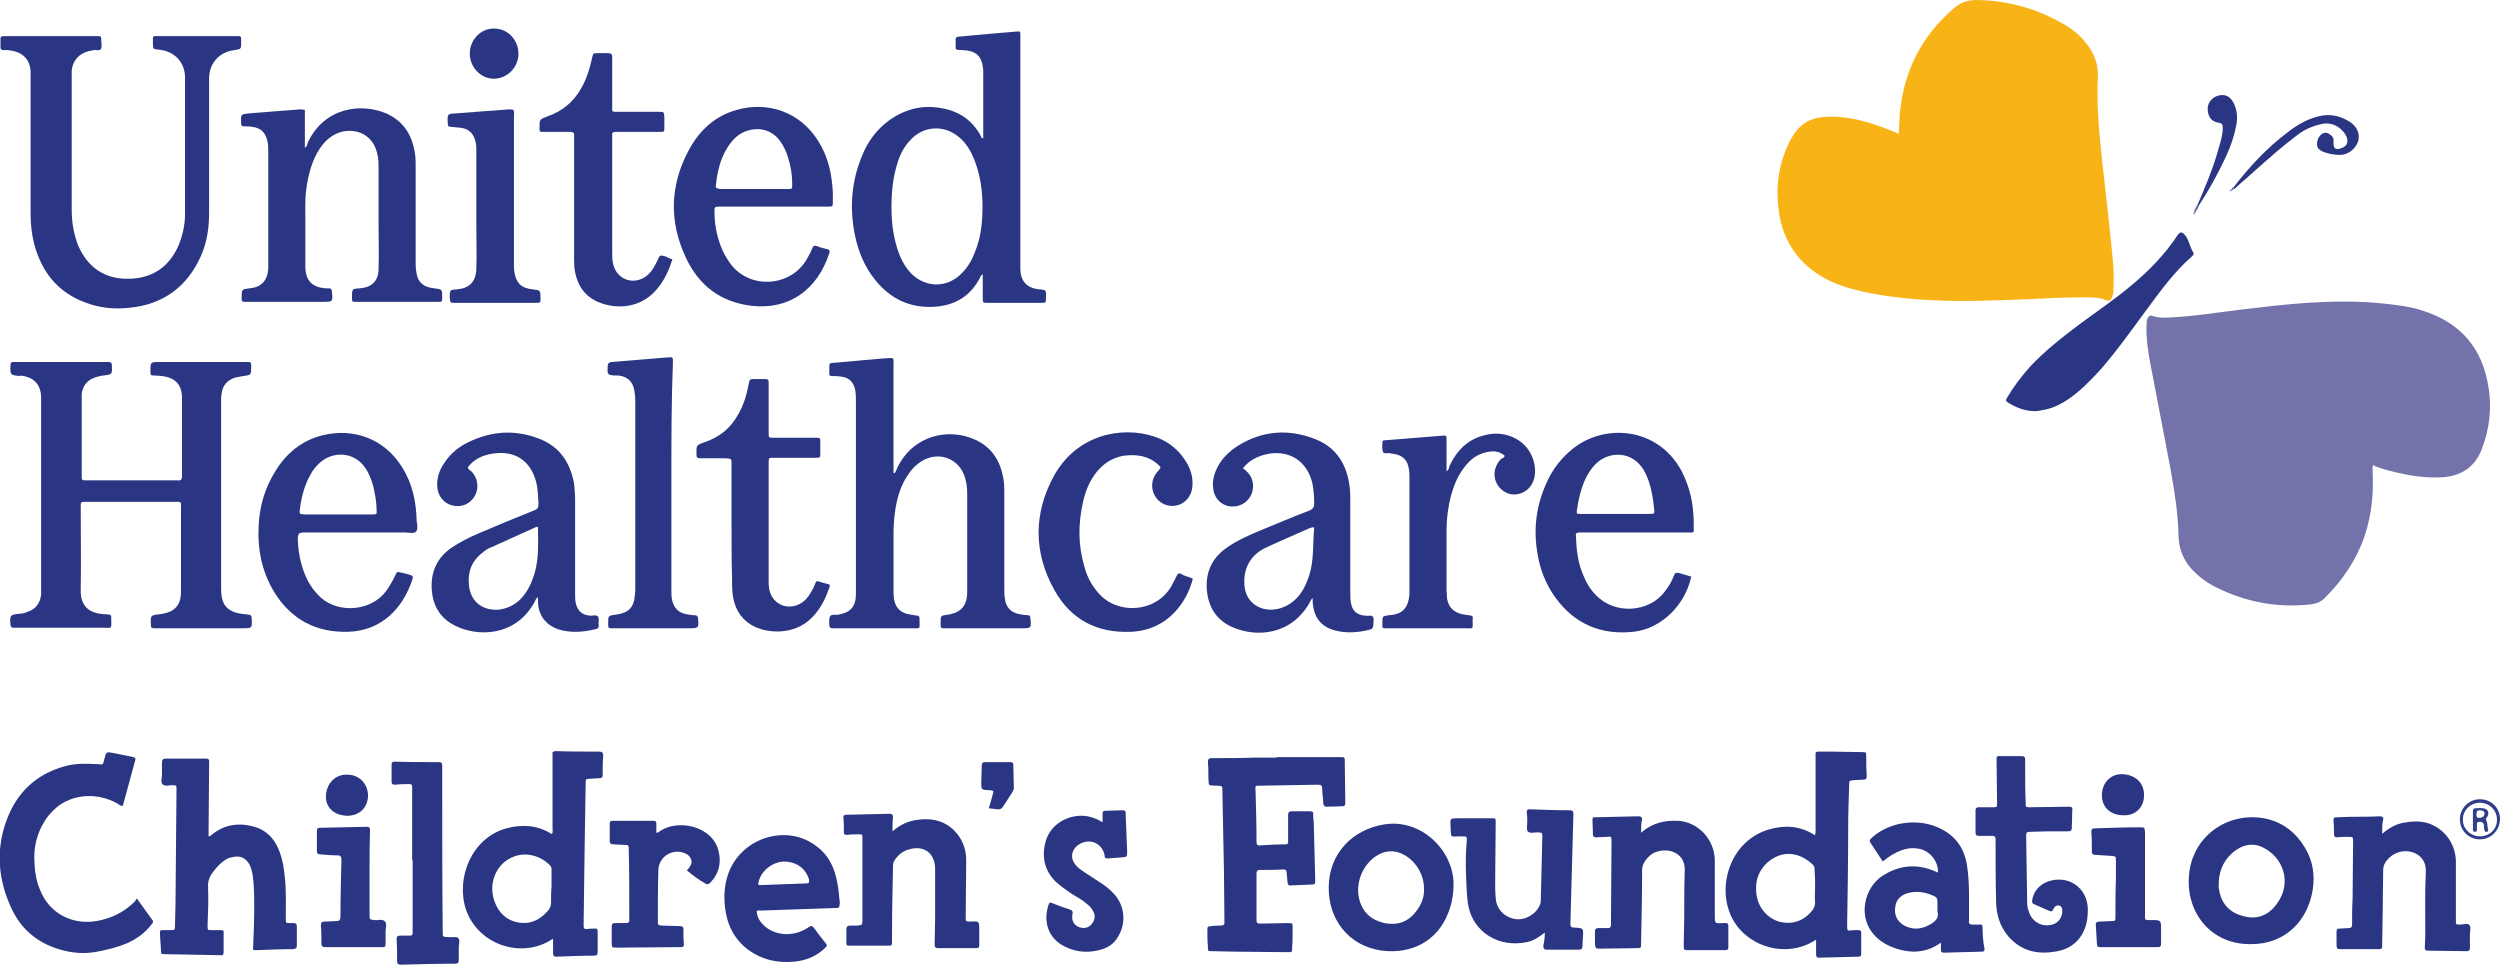 <?xml version="1.0" encoding="UTF-8"?> <svg xmlns="http://www.w3.org/2000/svg" xmlns:xlink="http://www.w3.org/1999/xlink" version="1.1" id="Layer_1" x="0px" y="0px" viewBox="0 0 498.6 192.5" style="enable-background:new 0 0 498.6 192.5;" xml:space="preserve"> <style type="text/css"> .st0{fill:#7472AA;} .st1{fill:#F8B417;} .st2{fill:#2A3684;} .st3{fill:#666FA4;} .st4{fill:#6C74A9;} .st5{fill:#B0B1D2;} .st6{fill:#9CA1C4;} .st7{fill:#303D88;} .st8{fill:#323E89;} </style> <g> <path class="st0" d="M473.3,92.8c-0.2,0.4-0.1,0.9-0.1,1.4c0.2,4.3-0.2,8.5-1.6,12.7c-1.7,4.9-4.5,9-8.2,12.6c-0.9,0.8-2,1-3.1,1.1 c-6.5,0.6-12.6-0.6-18.4-3.5c-1.8-0.9-3.4-2.1-4.8-3.6c-1.6-1.8-2.5-3.9-2.6-6.4c-0.1-4.6-0.8-9.1-1.6-13.5c-1.3-7-2.7-13.9-4-20.9 c-0.5-2.6-0.9-5.2-0.8-7.8c0-0.5,0-0.9,0.2-1.4c0.2-0.4,0.5-0.7,1-0.5c1.7,0.6,3.5,0.3,5.3,0.2c4.3-0.3,8.5-1,12.7-1.5 c4.2-0.5,8.5-1,12.8-1.3c5-0.3,9.9-0.4,14.9,0.1c2.8,0.3,5.6,0.6,8.3,1.5c7.5,2.4,11.8,7.5,13,15.2c0.7,4.2,0.2,8.3-1.3,12.3 c-1.4,3.7-4.2,5.5-8.1,5.7c-4,0.2-7.9-0.6-11.7-1.7c-0.5-0.2-1-0.3-1.5-0.5C473.5,92.7,473.4,92.8,473.3,92.8z"></path> <path class="st1" d="M378.7,26.7c0.1-1.7,0.1-3.3,0.3-4.9c0.9-8,4.4-14.7,10.5-20c1.4-1.3,3-1.8,4.8-1.8c6.3,0.1,12.2,1.8,17.6,5 c1.7,1,3.1,2.2,4.3,3.8c1.5,1.9,2.3,4.1,2.2,6.5c-0.3,5.8,0.3,11.5,0.9,17.2c0.7,6.5,1.5,13,2.1,19.6c0.2,1.9,0.2,3.9,0.1,5.8 c0,0.5-0.1,1-0.3,1.5c-0.2,0.5-0.5,0.7-1.1,0.5c-1.4-0.6-2.8-0.6-4.2-0.6c-4,0-7.9,0.2-11.9,0.4c-6.1,0.2-12.1,0.5-18.2,0.2 c-4.7-0.2-9.5-0.7-14.1-1.7c-2.6-0.6-5.2-1.3-7.6-2.6c-5.3-2.9-8.4-7.3-9.3-13.2c-0.7-4.7-0.2-9.3,1.9-13.7c1.9-4,4.2-5.7,9.6-5.4 c4,0.2,7.8,1.5,11.5,3C378,26.4,378.2,26.5,378.7,26.7z"></path> <path class="st2" d="M40.1,72.2c3,0,6,0,9,0c1,0,1,0,1,0.9c0,1.7,0,1.7-1.6,1.9c-0.5,0.1-1.1,0.2-1.6,0.3c-1.5,0.5-2.5,1.5-2.7,3.2 c-0.1,0.5-0.1,1-0.1,1.5c0,12.5,0,24.9,0,37.4c0,2.7,0.7,4.8,4.8,5.1c0.2,0,0.5,0.1,0.7,0.1c0.4,0,0.6,0.2,0.6,0.7 c0.1,2,0.1,2-1.8,2c-5.6,0-11.3,0-16.9,0c-0.3,0-0.5,0-0.8,0c-0.4,0-0.6-0.1-0.6-0.5c0,0,0-0.1,0-0.1c-0.1-2-0.1-2,1.8-2.2 c0.8-0.1,1.5-0.3,2.2-0.6c1.1-0.6,1.7-1.5,1.9-2.7c0.1-0.6,0.1-1.2,0.1-1.7c0-5.4,0-10.7,0-16.1c0-0.2,0-0.3,0-0.5 c0.1-0.6-0.1-0.9-0.8-0.8c-0.2,0-0.3,0-0.5,0c-5.8,0-11.6,0-17.4,0c-0.2,0-0.5,0-0.7,0c-0.4,0-0.6,0.1-0.6,0.5c0,0.2,0,0.5,0,0.7 c0,5.4,0.1,10.9,0,16.3c-0.1,3.5,1.9,4.7,4.6,4.9c0.2,0,0.3,0,0.5,0c1,0.1,1,0.1,1,1.1c0,1.9,0.2,1.6-1.6,1.6c-5.7,0-11.4,0-17.1,0 c-0.3,0-0.6,0-0.9,0c-0.3,0-0.4-0.2-0.5-0.5c-0.2-2-0.1-2.1,1.8-2.3c0.5,0,0.9-0.1,1.4-0.3c1.7-0.5,2.7-1.7,2.9-3.5 c0-0.4,0-0.8,0-1.2c0-12.5,0-25,0-37.5c0-0.2,0-0.3,0-0.5c0-2.7-1.4-4.2-4.1-4.5C4,75,4,75,4,75c-2-0.2-2-0.2-1.9-2.3 c0-0.4,0.2-0.5,0.6-0.5c0.2,0,0.4,0,0.6,0c5.9,0,11.9,0,17.8,0c0.2,0,0.4,0,0.6,0c0.4,0,0.6,0.2,0.6,0.5c0,0,0,0.1,0,0.1 c0.1,1.9,0.1,1.9-1.8,2.1c-0.7,0.1-1.4,0.3-2.1,0.6c-1.2,0.6-1.9,1.6-2.1,3c0,0.4,0,0.8,0,1.3c0,4.9,0,9.9,0,14.8 c0,0.2,0,0.5,0,0.7c0,0.4,0.2,0.5,0.6,0.5c0.2,0,0.4,0,0.6,0c5.8,0,11.7,0,17.5,0c0.2,0,0.3,0,0.5,0c0.6,0.1,0.8-0.2,0.8-0.8 c0-5.2,0-10.5,0-15.7c0-2.6-1.4-4-4-4.3c-0.4,0-0.8-0.1-1.2-0.1C30,74.9,30,74.9,30,74c0-1.8,0-1.8,1.8-1.8 C34.5,72.2,37.3,72.2,40.1,72.2z"></path> <path class="st2" d="M6.1,29.2c0-4.6,0-9.1,0-13.7c0-0.4,0-0.8,0-1.3c-0.1-2.1-1.3-3.5-3.3-4C2.1,10.1,1.5,9.9,0.8,10 C0.2,10,0,9.7,0.1,9.1c0-0.4,0-0.8,0-1.2C0,7.3,0.3,7.2,0.9,7.2c1.9,0,3.7,0,5.6,0c4.2,0,8.5,0,12.7,0c1,0,1,0,1,1 c0,0.5,0.2,1.2-0.1,1.6c-0.3,0.4-1,0.1-1.4,0.2c-0.3,0.1-0.7,0.1-1,0.2c-2,0.5-3.2,1.9-3.4,3.9c0,0.3,0,0.7,0,1 c0,8.9,0,17.8,0,26.7c0,2.5,0.4,4.9,1.3,7.2c1.9,4.3,5.2,6.6,9.8,6.6c4.7,0,8.1-2.1,10.1-6.4c0.9-2.1,1.4-4.3,1.4-6.5 c0-9.1,0-18.1,0-27.2c0-3.1-2.1-5.3-5.2-5.6c-1.2-0.1-1.2-0.1-1.2-1.3c0-1.6-0.2-1.4,1.4-1.4c5,0,10,0,14.9,0c0.3,0,0.5,0,0.8,0 c0.4,0,0.5,0.2,0.5,0.6c0,0.2,0,0.4,0,0.6c0,1.4,0,1.4-1.4,1.6c-3,0.4-5,2.6-5,5.7c0,8.9,0,17.8,0,26.7c0,3-0.4,5.9-1.6,8.6 c-2.8,6.3-7.7,9.8-14.5,10.4c-2.9,0.3-5.7,0-8.4-1c-5.6-2-8.9-6.1-10.4-11.8c-0.5-2-0.7-3.9-0.7-6C6.1,38.2,6.1,33.7,6.1,29.2z"></path> <path class="st2" d="M178.5,94.3c0.2-0.4,0.4-0.8,0.5-1.1c3.2-6.5,10.3-7.9,15.5-5.5c3.3,1.5,5,4.2,5.6,7.7c0.2,1,0.2,1.9,0.2,2.9 c0,6.4,0,12.8,0,19.2c0,0.6,0,1.2,0.1,1.8c0.2,1.8,1.2,2.9,3,3.2c0.5,0.1,1.1,0.2,1.6,0.2c0.4,0,0.5,0.2,0.5,0.6c0.2,2,0.2,2-1.8,2 c-4.9,0-9.9,0-14.8,0c-0.3,0-0.5,0-0.8,0c-0.3,0-0.5-0.1-0.5-0.5c0-0.2,0-0.5,0-0.7c0-1.3,0-1.3,1.3-1.5c0.3,0,0.7-0.1,1-0.2 c1.6-0.4,2.6-1.4,2.9-3.1c0.1-0.6,0.1-1.2,0.1-1.7c0-6.3,0-12.7,0-19c0-1.1-0.1-2.2-0.4-3.2c-1-3.7-4.8-5.4-8.2-3.7 c-1.3,0.7-2.4,1.7-3.2,3c-1.4,2-2.1,4.3-2.5,6.7c-0.3,1.8-0.4,3.5-0.4,5.3c0,3.6,0,7.2,0,10.8c0,0.7,0,1.3,0.1,2 c0.3,1.7,1.3,2.7,2.9,3c0.4,0.1,0.8,0.1,1.1,0.2c1.1,0.1,1.1,0.1,1.1,1.2c0,1.6,0.2,1.4-1.4,1.4c-5.1,0-10.1,0-15.2,0 c-0.3,0-0.5,0-0.8,0c-0.4,0-0.6-0.2-0.6-0.6c0-0.6-0.1-1.2,0.1-1.7c0.3-0.6,1-0.3,1.6-0.4c2.5-0.4,3.6-1.6,3.6-4.1c0-1,0-2.1,0-3.1 c0-11.8,0-23.5,0-35.3c0-0.9,0-1.8-0.2-2.6c-0.4-1.5-1.4-2.3-2.9-2.4c-0.6-0.1-1.2-0.1-1.7-0.1c-0.4,0-0.6-0.2-0.5-0.6 c0-0.1,0-0.2,0-0.2c0-2.2-0.2-1.7,1.6-1.9c3-0.3,6-0.5,9-0.8c0.5,0,1.1-0.1,1.6-0.1c0.4,0,0.7,0.1,0.6,0.6c0,0.3,0,0.6,0,0.9 c0,6.8,0,13.6,0,20.4c0,0.4,0,0.7,0,1.1C178.3,94.3,178.4,94.3,178.5,94.3z"></path> <path class="st2" d="M60.8,21.9c0,2.6,0,5.1,0,7.6c0.4-0.3,0.5-0.7,0.6-1.1c3.3-7,10.6-7.9,15.6-5.8c3.6,1.6,5.3,4.5,5.8,8.3 c0.1,0.8,0.1,1.6,0.1,2.4c0,6.3,0,12.7,0,19c0,0.6,0,1.2,0.1,1.7c0.2,2.2,1.4,3.3,3.6,3.5c1.6,0.2,1.6,0.2,1.6,1.8 c0,0.9,0,0.9-0.9,0.9c-5.4,0-10.8,0-16.2,0c-0.9,0-0.9,0-0.9-0.9c0-1.7,0-1.7,1.6-1.8c2.4-0.2,3.7-1.5,3.7-3.9c0.1-2.9,0-5.8,0-8.7 c0-3.8,0-7.6,0-11.3c0-1,0-2.1-0.3-3.1c-1.1-4.5-5.5-5.1-8.2-3.8c-1.4,0.7-2.4,1.7-3.2,2.9c-1.6,2.4-2.3,5.2-2.7,8 c-0.3,2-0.2,4.1-0.2,6.1c0,2.9,0,5.8,0,8.7c0,0.3,0,0.7,0,1c0.1,2.6,1.4,3.9,4,4.1c0.2,0,0.5,0,0.7,0c0.4,0,0.6,0.2,0.6,0.7 c0.2,2,0.2,2-1.9,2c-4.9,0-9.8,0-14.7,0c-0.2,0-0.5,0-0.7,0c-0.5,0-0.8-0.1-0.7-0.7c0-0.1,0-0.2,0-0.2c0-1.6,0-1.6,1.6-1.8 c2.3-0.2,3.5-1.5,3.7-3.8c0-0.3,0-0.7,0-1c0-7.5,0-15.1,0-22.6c0-0.7,0-1.4-0.2-2.1c-0.4-1.6-1.3-2.5-3-2.7 c-0.5-0.1-1.1-0.1-1.6-0.1c-0.4,0-0.6-0.1-0.6-0.5c0,0,0-0.1,0-0.1c-0.1-1.9-0.1-1.8,1.7-2c3.4-0.3,6.8-0.5,10.3-0.8 C60.2,21.8,60.4,21.9,60.8,21.9z"></path> <path class="st2" d="M254.6,151c4.1,0,8.3,0,12.4,0c0.2,0,0.5,0,0.7,0c0.3,0,0.5,0.1,0.5,0.5c0,0.2,0,0.3,0,0.5 c0,2.6,0.1,5.2,0.1,7.9c0,0.8,0,0.9-0.8,0.9c-0.9,0.1-1.9,0-2.8,0.1c-0.6,0-0.7-0.2-0.8-0.7c0-1-0.2-1.9-0.2-2.9 c0-0.6-0.2-0.8-0.8-0.8c-3.9,0.1-7.8,0.1-11.7,0.2c-0.8,0-0.9,0-0.8,0.8c0.1,3.5,0.2,6.9,0.2,10.4c0,0.6,0.2,0.8,0.8,0.7 c1.6-0.1,3.2-0.2,4.9-0.2c0.5,0,0.7-0.2,0.6-0.7c0-1.7,0-3.4,0-5.1c0-0.6,0.2-0.8,0.8-0.8c1.2,0,2.3,0,3.5,0c0.6,0,0.8,0.2,0.7,0.7 c0,0.4,0,0.8,0.1,1.2c0.1,3.8,0.2,7.6,0.3,11.5c0,0.2,0,0.5,0,0.7c0,0.3-0.1,0.5-0.5,0.5c-1.5,0.1-3,0.1-4.5,0.2 c-0.4,0-0.4-0.2-0.5-0.5c-0.1-0.7-0.1-1.4-0.2-2.1c0-0.4-0.2-0.6-0.6-0.6c-1.6,0.1-3.2,0.1-4.7,0.1c-0.5,0-0.7,0.2-0.7,0.7 c0,3.1,0,6.2,0,9.3c0,0.6,0.2,0.7,0.8,0.7c1.8,0,3.6-0.1,5.4-0.1c1,0,1,0,1,0.9c0,1.4,0,2.7-0.1,4.1c0,0.8,0,0.8-0.9,0.8 c-3.5,0-6.9-0.1-10.4-0.1c-1.5,0-3.1-0.1-4.6-0.1c-0.9,0-0.9,0-0.9-0.9c-0.1-1.1-0.1-2.2-0.1-3.2c0-0.8,0-0.8,0.8-0.9 c0.6-0.1,1.2-0.1,1.8-0.1c0.8-0.1,0.8-0.1,0.8-0.9c0-3.4-0.1-6.8-0.1-10.2c-0.1-5.2-0.2-10.3-0.3-15.5c0,0,0-0.1,0-0.1 c0-1.3,0-1.1-1.1-1.2c-1.8-0.1-1.6,0.2-1.7-1.6c0-1,0-2.1-0.1-3.1c0-0.6,0.2-0.8,0.8-0.8c2.9,0,5.7,0,8.6-0.1c1.4,0,2.9,0,4.3,0 C254.6,151.1,254.6,151.1,254.6,151z"></path> <path class="st2" d="M41.6,166.8c0.4,0,0.5-0.2,0.6-0.3c2.7-2.2,5.7-2.5,8.9-1.5c1.8,0.6,3.2,1.9,4.1,3.6c1,2,1.4,4.1,1.6,6.3 c0.3,2.7,0.2,5.5,0.2,8.2c0,1.1,0,1,1,1c0.2,0,0.4,0,0.6,0c0.4,0,0.6,0.2,0.6,0.6c0,1.3,0,2.6,0,3.9c0,0.5-0.2,0.6-0.7,0.7 c-2.4,0-4.9,0.1-7.3,0.2c-0.8,0-0.8,0-0.7-0.8c0.1-2.6,0.2-5.2,0.2-7.8c0-2.1,0-4.2-0.3-6.3c-0.1-0.7-0.3-1.4-0.6-2.1 c-0.7-1.3-1.8-1.9-3.2-1.6c-0.8,0.1-1.5,0.4-2.1,0.9c-0.8,0.6-1.4,1.3-2,2.1c-0.7,0.9-1.1,1.9-1,3.1c0.1,2.5,0,5-0.1,7.5 c0,1.1,0,1,1,1c0.6,0,1.2,0,1.7,0c0.4,0,0.6,0.2,0.5,0.5c0,1.3,0,2.6,0,3.9c0,0.5-0.2,0.7-0.7,0.6c-0.1,0-0.2,0-0.2,0 c-3.6-0.1-7.1-0.1-10.7-0.2c-0.9,0-0.9,0-0.9-0.9c-0.1-1-0.1-2.1-0.2-3.1c0-0.8,0-0.8,0.7-0.8c0.4,0,0.8,0,1.3,0c1,0,1,0,1-1 c0-1.4,0.1-2.8,0.1-4.2c0.1-7.6,0.1-15.2,0.2-22.8c0-0.9,0-0.9-0.9-0.9c-0.6,0-1.4,0.3-1.9-0.2c-0.4-0.4-0.1-1.2-0.1-1.8 c0-0.8,0-1.7,0-2.5c0-0.6,0.2-0.8,0.8-0.8c1.6,0,3.2,0,4.7,0c0.7,0,1.5,0,2.2,0c2,0,1.7-0.2,1.7,1.7c0,4.2-0.1,8.3-0.1,12.5 C41.6,166,41.6,166.4,41.6,166.8z"></path> <path class="st2" d="M237.9,115.4c-1.1,4.5-4.9,10.3-12.3,10.6c-6.8,0.3-12-2.4-15.3-8.3c-4.2-7.5-4.2-15.3-0.1-22.8 c4.6-8.3,13.5-9.9,19.8-7.9c2.6,0.8,4.8,2.4,6.3,4.7c1.1,1.6,1.7,3.4,1.5,5.4c-0.2,2.2-1.9,3.8-4,3.8c-2.1,0-3.8-1.6-4-3.7 c-0.1-1.3,0.3-2.3,1.2-3.3c0.6-0.7,0.6-0.7-0.1-1.3c-1.3-1.2-2.9-1.7-4.5-1.8c-3-0.2-5.5,0.8-7.5,3.1c-1.5,1.8-2.4,3.9-2.9,6.2 c-1,4.4-1,8.7,0.3,13c0.5,1.9,1.4,3.6,2.7,5.1c3.8,4.5,11.4,4,14.5-1.1c0.4-0.7,0.8-1.5,1.2-2.3c0.2-0.4,0.3-0.5,0.8-0.4 C236.1,114.9,237.1,115,237.9,115.4z"></path> <path class="st2" d="M145.9,105.1c0-4.2,0-8.4,0-12.6c0-1,0-1-1.1-1.1c-1.7,0-3.4,0-5.1,0c-0.6,0-0.8-0.1-0.8-0.8 c0-1.8-0.1-1.8,1.6-2.4c3-1,5.2-2.8,6.7-5.5c1.1-1.9,1.7-3.9,2.1-6c0.2-1.1,0.2-1.1,1.3-1.1c0.7,0,1.3,0,2,0c0.6,0,0.7,0.2,0.7,0.7 c0,1.6,0,3.2,0,4.9c0,1.7,0,3.4,0,5.1c0,1,0,1,1,1c2.8,0,5.6,0,8.3,0c1,0,1,0,1,1c0,0.7,0,1.3,0,2c0,1,0,1-1,1c-2.5,0-5.1,0-7.6,0 c-0.2,0-0.5,0-0.7,0c-1,0-1,0-1,1c0,6.1,0,12.3,0,18.4c0,1.7,0,3.3,0,5c0,0.8,0,1.7,0.3,2.5c0.9,2.6,3.9,3.6,6.3,2 c1.1-0.7,1.7-1.8,2.3-2.9c0.1-0.2,0.2-0.5,0.3-0.7c0.3-0.8,0.3-0.8,1.2-0.5c2.2,0.7,2.1,0,1.2,2.4c-0.7,1.8-1.7,3.4-3,4.7 c-3.5,3.6-9.2,3.2-12.1,1.4c-2.3-1.4-3.4-3.6-3.7-6.2c-0.1-1-0.1-2.1-0.1-3.1C145.9,112,145.9,108.6,145.9,105.1z"></path> <path class="st2" d="M134.1,51.7c-0.7,2.3-1.7,4.4-3.2,6.1c-3.6,4.2-9.1,3.8-12.3,2.1c-2.2-1.2-3.4-3.1-3.9-5.6 c-0.2-0.9-0.2-1.9-0.2-2.9c0-7.8,0-15.7,0-23.5c0-0.3,0-0.5,0-0.8c0.1-0.6-0.2-0.8-0.8-0.8c-1.8,0-3.6,0-5.3,0 c-0.8,0-0.8,0-0.8-0.8c0-1.7,0-1.7,1.6-2.3c2.9-1,5.1-2.8,6.6-5.4c1.2-2,1.8-4.1,2.3-6.3c0.2-0.9,0.2-0.9,1.1-0.9 c0.7,0,1.4,0,2.1,0c0.6,0,0.8,0.2,0.8,0.8c0,3.2,0,6.4,0,9.6c0,1.4-0.2,1.3,1.2,1.3c2.7,0,5.5,0,8.2,0c0.9,0,0.9,0,1,1 c0,0.7,0,1.4,0,2.1c0,0.9,0,0.9-0.9,0.9c-1.6,0-3.2,0-4.9,0c-1.3,0-2.6,0-3.9,0c-0.5,0-0.8,0.2-0.7,0.7c0,0.7,0,1.5,0,2.2 c0,7.1,0,14.1,0,21.2c0,0.8,0,1.5,0.2,2.3c0.7,3,3.9,4.2,6.4,2.5c1.2-0.8,1.8-2,2.4-3.2c0.5-1.2,0.5-1.2,1.8-0.8 C133.2,51.4,133.6,51.6,134.1,51.7z"></path> <path class="st2" d="M27.3,179.2c1.1,1.5,2.1,2.9,3.1,4.3c0.3,0.4,0,0.6-0.2,0.9c-1.3,1.7-2.9,2.8-4.8,3.7c-1.9,0.8-3.9,1.3-6,1.7 c-2.6,0.5-5.1,0.3-7.7-0.5c-4.2-1.3-7.4-3.9-9.3-7.9c-2.7-5.6-3.3-11.6-1.2-17.5c2-5.7,5.9-9.5,11.8-11.1c2.1-0.6,4.3-0.5,6.4-0.4 c1.3,0.1,1.1,0.2,1.4-1c0.4-1.5,0.4-1.5,1.9-1.2c1.2,0.2,2.3,0.5,3.5,0.7c0.9,0.2,0.9,0.3,0.7,1c-0.8,2.9-1.6,5.9-2.4,8.8 c-0.5,0.1-0.7-0.2-1-0.4c-2.3-1.3-4.8-1.8-7.5-1.4c-2.9,0.5-5.1,2-6.8,4.4c-1.9,2.8-2.6,5.9-2.3,9.2c0.1,1.7,0.4,3.4,1.1,5 c1.8,4.6,6.3,7,11.2,6.2c3-0.5,5.6-1.8,7.8-4C27,179.5,27.1,179.4,27.3,179.2z"></path> <path class="st2" d="M300.1,90.9c-1.1-1-2.4-1-3.7-0.7c-1.8,0.4-3.1,1.4-4.2,2.8c-1.4,1.7-2.2,3.7-2.8,5.8c-0.6,2.3-0.9,4.6-0.9,7 c0,4,0,7.9,0,11.9c0,0.6,0.1,1.2,0.1,1.7c0.3,1.7,1.3,2.7,3,3.1c0.4,0.1,0.8,0.1,1.3,0.2c0.8,0.1,0.9,0.1,0.8,1 c0,1.9,0.3,1.6-1.6,1.6c-4.9,0-9.7,0-14.6,0c-0.2,0-0.5,0-0.7,0c-1.2,0-1.1,0.1-1.1-1c0,0,0-0.1,0-0.1c0-1.3,0-1.3,1.3-1.5 c0.3,0,0.6-0.1,0.9-0.1c1.8-0.3,2.8-1.4,3.1-3.3c0.1-0.5,0.1-1,0.1-1.5c0-7.5,0-15,0-22.5c0-0.5,0-1.1-0.1-1.6 c-0.2-1.9-1.2-2.9-3.1-3.2c-0.2,0-0.4,0-0.6-0.1c-0.5-0.1-1.3,0.2-1.5-0.3c-0.2-0.6-0.1-1.3-0.1-1.9c0-0.4,0.3-0.4,0.6-0.4 c1.3-0.1,2.5-0.2,3.8-0.3c2.5-0.2,4.9-0.4,7.4-0.6c1-0.1,1-0.1,1,1c0,1.7,0,3.5,0,5.2c0,0.3,0,0.5,0,0.9c0.5-0.3,0.5-0.8,0.6-1.1 c1.4-3,3.6-5.3,7-6.1c1.8-0.5,3.7-0.4,5.4,0.3c4,1.6,5.1,5.7,4.5,8.2c-0.4,1.8-1.8,3.1-3.6,3.3c-1.6,0.2-3.3-0.8-4-2.4 c-0.7-1.6-0.3-3.4,1-4.7C299.7,91.4,300,91.3,300.1,90.9z"></path> <path class="st2" d="M133.9,95.4c0,7.5,0,14.9,0,22.4c0,0.7,0,1.4,0.2,2.1c0.4,1.5,1.3,2.3,2.8,2.6c0.6,0.1,1.1,0.2,1.7,0.2 c0.4,0,0.5,0.2,0.6,0.5c0.2,2,0.2,2.1-1.8,2.1c-4.9,0-9.9,0-14.8,0c-0.3,0-0.5,0-0.8,0c-0.3,0-0.5-0.1-0.5-0.5c0-0.2,0-0.4,0-0.6 c0-1.4,0-1.4,1.4-1.6c0.5-0.1,0.9-0.1,1.4-0.3c1.4-0.4,2.1-1.3,2.4-2.7c0.1-0.7,0.2-1.4,0.2-2.1c0-12.5,0-25.1,0-37.6 c0-0.7-0.1-1.4-0.2-2.1c-0.3-1.7-1.4-2.7-3.1-2.9c-0.2,0-0.3,0-0.5,0c-1.8-0.1-1.8-0.1-1.7-1.9c0-0.5,0.2-0.7,0.7-0.8 c3.7-0.3,7.3-0.6,11-0.9c1.4-0.1,1.3-0.2,1.3,1.2C133.9,80.1,133.9,87.8,133.9,95.4z"></path> <path class="st2" d="M401,150.8c0.7,0,1.5,0,2.2,0c0.5,0,0.7,0.2,0.7,0.7c0,0.7,0,1.4,0,2.1c0,2.2,0,4.3,0.1,6.5 c0,0.9,0,0.9,0.9,0.9c2.4,0,4.7-0.1,7.1-0.1c0.2,0,0.5,0,0.7,0c0.4,0,0.7,0.1,0.6,0.6c0,1.2-0.1,2.4-0.1,3.6c0,0.6-0.3,0.7-0.8,0.7 c-1.3,0-2.6,0-3.9,0c-1.2,0-2.5,0.1-3.7,0.1c-0.6,0-0.7,0.2-0.7,0.8c0.1,4.5,0.1,9,0.2,13.4c0,0.5,0.1,1.1,0.3,1.6 c0.6,2.2,2.8,3.4,5,2.6c1.1-0.4,1.8-1.6,1.7-2.8c0-0.4-0.2-0.8-0.6-0.9c-0.4-0.1-0.8,0.1-1,0.4c-0.1,0.2-0.2,0.3-0.3,0.5 c-0.1,0.3-0.3,0.3-0.6,0.2c-1.1-0.5-2.1-0.9-3.2-1.4c-0.4-0.2-0.3-0.4-0.3-0.8c0.3-1.7,1.3-2.9,2.9-3.6c4.1-1.6,8.1,1,8.2,5.4 c0,1.2-0.1,2.5-0.5,3.6c-1,2.9-3.2,4.5-6.1,4.9c-3.6,0.6-6.8-0.2-9.3-3.1c-1.7-2-2.4-4.5-2.4-7.1c-0.1-3.8-0.1-7.6-0.1-11.5 c0-0.3,0-0.5,0-0.8c0-0.4-0.2-0.6-0.6-0.6c-0.9,0-1.9,0-2.8,0c-0.4,0-0.6-0.2-0.6-0.6c0-1.5,0-3,0-4.5c0-0.4,0.2-0.6,0.6-0.6 c0.9,0,1.9,0,2.8,0c0.9,0,0.9,0,0.9-0.9c0-2.6-0.1-5.2-0.1-7.9c0-0.2,0-0.5,0-0.7c-0.1-0.5,0.1-0.8,0.7-0.7 C399.5,150.8,400.3,150.8,401,150.8z"></path> <path class="st2" d="M327.3,166.1c2.2-2,4.7-2.5,7.3-2.4c4.1,0.2,7.3,3.7,7.4,7.8c0,3.7,0,7.4,0,11.1c0,1.6,0,1.6,1.6,1.5 c0.2,0,0.4,0,0.6,0c0.3,0,0.5,0.1,0.5,0.5c0,1.5,0,2.9,0,4.4c0,0.4-0.3,0.5-0.6,0.5c-1,0-2,0-3,0c-1.4,0-2.8,0-4.2,0 c-1.1,0-1.1,0-1.1-1c0-1.8,0.1-3.6,0.1-5.4c0-3.1,0-6.3,0.1-9.4c0.2-3.4-2.9-4.6-5.3-3.9c-0.9,0.2-1.6,0.7-2.2,1.4 c-0.6,0.7-1,1.4-1,2.4c0,4.8-0.1,9.6-0.2,14.5c0,1,0,1-0.9,1c-2.4,0-4.8,0.1-7.2,0.1c-1,0-1,0-1.1-1c0-0.8,0-1.6,0-2.4 c0-0.5,0.2-0.7,0.7-0.7c0.6,0,1.2,0,1.9,0c0.4,0,0.6-0.2,0.6-0.6c0-0.5,0-1,0-1.5c0-5.1,0.1-10.1,0.1-15.2c0-0.9,0-1-0.9-0.9 c-0.7,0-1.5,0.1-2.2,0.1c-0.3,0-0.5-0.1-0.6-0.4c0-1.1-0.1-2.2-0.1-3.2c0-0.3,0.1-0.4,0.4-0.4c0.1,0,0.2,0,0.2,0 c2.9-0.1,5.7-0.1,8.6-0.2c0.5,0,0.7,0.2,0.7,0.7C327.3,164,327.3,164.9,327.3,166.1z"></path> <path class="st2" d="M178,165.8c1.4-1.2,2.8-1.9,4.4-2.2c3.3-0.6,6.3,0,8.5,2.7c1.2,1.5,1.8,3.3,1.8,5.2c0,3.8-0.1,7.6-0.1,11.3 c0,1,0,1,1,1c1.7-0.1,1.7-0.1,1.7,1.7c0,1,0,2,0,3c0,0.4-0.1,0.6-0.6,0.6c-2.5,0-5.1,0-7.6,0c-0.6,0-0.7-0.3-0.7-0.8 c0-1.7,0.1-3.5,0.1-5.2c0-3.3,0-6.6,0-9.8c0-3.1-2.2-4.8-5.2-3.9c-1.2,0.3-2.2,1.1-2.9,2.2c-0.3,0.4-0.3,0.9-0.3,1.3 c-0.1,4.6-0.2,9.3-0.2,13.9c0,0.3,0,0.6,0,0.9c0,0.9,0,0.9-0.9,0.9c-2.5,0-4.9,0-7.4,0c-0.8,0-0.8,0-0.8-0.8c0-0.8,0-1.6,0-2.4 c0-0.6,0.2-0.8,0.8-0.8c0.4,0,0.8,0,1.3,0c1.1-0.1,1.1-0.1,1.1-1.2c0-2.7,0-5.5,0-8.2c0-2.7,0-5.3,0-8c0-0.8,0-0.8-0.8-0.8 c-0.7,0-1.5,0-2.2,0.1c-0.4,0-0.7,0-0.7-0.5c0-1,0-2-0.1-3c0-0.4,0.2-0.5,0.6-0.5c2.9-0.1,5.7-0.1,8.6-0.2c0.6,0,0.7,0.3,0.7,0.8 C178,163.8,178,164.7,178,165.8z"></path> <path class="st2" d="M475.1,166.3c1.4-1.2,2.7-1.9,4.2-2.2c1.6-0.3,3.1-0.4,4.7,0c3.4,1,5.8,4.1,5.8,7.8c0,2.8,0,5.6,0,8.5 c0,1.1,0,2.2,0,3.2c0,0.8,0,0.8,0.9,0.8c0.6,0,1.3-0.3,1.7,0c0.5,0.4,0.2,1.2,0.2,1.9c0,0.9,0,1.9,0,2.8c0,0.4-0.2,0.6-0.6,0.6 c-2.6,0-5.2-0.1-7.8-0.1c-0.5,0-0.6-0.2-0.6-0.6c0-0.8,0.1-1.7,0.1-2.5c0-4.2-0.1-8.4,0.1-12.6c0.2-3.5-3.2-4.7-5.5-3.9 c-0.9,0.3-1.6,0.8-2.2,1.5c-0.5,0.6-0.8,1.2-0.8,2c0,2.9-0.1,5.7-0.1,8.6c0,2.1-0.1,4.2-0.1,6.3c0,0.8,0,0.9-0.8,0.9 c-2.5,0-5,0-7.5,0c-0.6,0-0.8-0.1-0.8-0.8c0-0.9,0-1.8,0-2.7c0-0.5,0.2-0.6,0.6-0.6c0.6,0,1.2-0.1,1.8-0.1c0.5,0,0.7-0.2,0.7-0.7 c0-1.7,0-3.4,0.1-5.1c0-3.8,0.1-7.6,0.1-11.5c0-0.9,0-0.9-1-0.9c-0.7,0-1.5,0-2.2,0.1c-0.4,0-0.5-0.1-0.6-0.5c0-1,0-1.9-0.1-2.9 c0-0.5,0.1-0.6,0.6-0.6c1,0,1.9-0.1,2.9-0.1c1.9,0,3.8,0,5.7-0.1c0.6,0,0.8,0.2,0.7,0.7C475.1,164.2,475.1,165.1,475.1,166.3z"></path> <path class="st2" d="M308.1,186c-1.2,0.9-2.2,1.6-3.6,1.9c-5.8,1.2-10.6-2.2-11.6-7c-0.4-2-0.4-4-0.5-6c-0.1-2.3-0.1-4.5,0.1-6.8 c0.1-1.3,0.2-1.3-1.2-1.3c-2.1,0-1.9,0.5-2-2c-0.1-1.6-0.1-1.6,1.5-1.6c2.1,0,4.2,0,6.4,0c1.2,0,1.1-0.1,1.1,1.1 c0,3.8-0.1,7.6-0.1,11.5c0,1.1,0,2.2,0.1,3.2c0.1,2.2,1.6,3.9,3.9,4.3c1.9,0.3,4.1-0.9,4.9-2.8c0.2-0.4,0.2-0.7,0.2-1.1 c0.1-4.2,0.2-8.3,0.3-12.5c0-0.9,0-0.8-0.9-0.9c-0.7,0-1.6,0.3-2-0.2c-0.3-0.4-0.1-1.3-0.1-1.9c0-0.6,0-1.2-0.1-1.9 c0-0.4,0.1-0.6,0.5-0.6c2.7,0.1,5.4,0.2,8.1,0.2c0.5,0,0.7,0.2,0.7,0.8c-0.2,6.1-0.3,12.1-0.5,18.2c0,1.2-0.1,2.5-0.1,3.7 c0,0.5,0.2,0.7,0.7,0.7c0,0,0.1,0,0.1,0c1.8,0.1,1.8,0.1,1.7,1.8c0,0.6-0.1,1.2-0.1,1.9c0,0.5-0.2,0.7-0.7,0.7c-2.1,0-4.2,0-6.4,0 c-0.6,0-0.7-0.3-0.7-0.8C308,187.8,308.1,186.9,308.1,186z"></path> <path class="st2" d="M405.8,82c-1.9,0-3.7-0.7-5.3-1.7c-0.5-0.3-0.5-0.5-0.2-1c1.3-2.2,2.9-4.3,4.6-6.2c3.1-3.3,6.6-6,10.2-8.7 c3.4-2.5,6.8-4.8,10-7.5c3.5-2.9,6.7-6.2,9.2-10c0.5-0.7,0.8-0.7,1.4-0.1c0.4,0.4,0.6,0.9,0.8,1.4c0.3,0.7,0.5,1.5,0.9,2.1 c0.2,0.3,0.1,0.5-0.2,0.8c-3.7,3.2-6.5,7.2-9.4,11.1c-2.8,3.8-5.5,7.6-8.6,11.2c-1.9,2.1-3.8,4.1-6.1,5.8c-1.8,1.3-3.7,2.3-5.8,2.6 C406.8,81.9,406.3,82,405.8,82z"></path> <path class="st2" d="M102.4,21.9c0.2,0.5,0.1,1,0.1,1.5c0,9.7,0,19.4,0,29.2c0,0.6,0,1.2,0.1,1.7c0.3,2.1,1.4,3.2,3.6,3.4 c1.6,0.2,1.6,0.2,1.6,1.8c0,0.9,0,0.9-1,0.9c-5.4,0-10.7,0-16.1,0c-0.9,0-0.9,0-1-1c0,0,0-0.1,0-0.1c0-1.5,0-1.5,1.5-1.6 c2.4-0.2,3.7-1.5,3.8-4c0.1-2.9,0-5.8,0-8.7c0-5,0-10,0-14.9c0-0.8,0-1.5-0.3-2.3c-0.4-1.3-1.3-2.1-2.7-2.3c-0.6-0.1-1.3-0.1-2-0.2 c-0.5,0-0.7-0.1-0.7-0.7c-0.1-1.9-0.1-1.9,1.8-2c3.5-0.3,7.1-0.5,10.6-0.8C101.9,21.8,102.1,21.9,102.4,21.9z"></path> <path class="st2" d="M82.2,171.6c0-4.6,0-9.3,0-13.9c0-1.3,0.2-1.4-1.4-1.3c-0.7,0-1.3,0-2,0.1c-0.5,0-0.7-0.1-0.7-0.6 c0-1.1,0-2.2,0-3.4c0-0.4,0.1-0.6,0.6-0.6c2.9,0.1,5.9,0.1,8.8,0.1c0.7,0,0.7,0.3,0.7,0.9c0,2,0,4.1,0,6.1c0,8.9,0,17.7,0.1,26.6 c0,1.4-0.1,1.2,1.2,1.3c0,0,0.1,0,0.1,0c0.6,0.1,1.4-0.2,1.8,0.2c0.4,0.4,0.1,1.2,0.1,1.8c0,0.8,0,1.7,0,2.5c0,0.5-0.1,0.8-0.7,0.8 c-3.6,0-7.2,0.1-10.8,0.2c-0.5,0-0.8-0.1-0.8-0.7c0-1.5,0-2.9-0.1-4.4c0-0.6,0.3-0.7,0.8-0.7c0.6,0,1.2,0,1.9,0 c0.3,0,0.5-0.1,0.5-0.5c0-0.3,0-0.6,0-0.9c0-4.6,0-9.1,0-13.7C82.4,171.6,82.3,171.6,82.2,171.6z"></path> <path class="st2" d="M219.9,164c0-0.7,0-1.2,0-1.7c0-0.4,0.1-0.6,0.5-0.6c1.2,0,2.3-0.1,3.5-0.1c0.4,0,0.6,0.1,0.6,0.5 c0,0.1,0,0.2,0,0.3c0.1,2.5,0.2,4.9,0.3,7.4c0,1.1,0,1.1-1.1,1.2c-0.9,0.1-1.8,0.1-2.8,0.2c-0.4,0-0.6-0.1-0.6-0.5 c0-0.1,0-0.2,0-0.2c-0.6-2.6-3.4-3.5-5.5-1.8c-1.1,0.9-1.3,2.4-0.5,3.5c0.4,0.6,1,1.1,1.6,1.5c1.1,0.7,2.1,1.4,3.2,2.1 c1.1,0.7,2.1,1.4,3,2.4c2.3,2.4,2.6,6.1,0.7,8.9c-0.7,1.1-1.7,1.8-2.9,2.2c-2.6,0.8-5.1,0.7-7.5-0.5c-3.3-1.6-4.4-4.9-3.3-8.3 c0.1-0.4,0.3-0.6,0.7-0.4c1.2,0.5,2.4,0.9,3.6,1.3c0.5,0.2,0.6,0.4,0.5,0.9c-0.3,1.4,0.4,2.4,1.6,2.7c0.9,0.2,1.7,0,2.3-0.8 c0.6-0.8,0.7-1.6,0.2-2.5c-0.3-0.6-0.7-1-1.2-1.4c-0.9-0.8-2-1.4-3-2c-1.2-0.8-2.3-1.6-3.3-2.5c-2.3-2.3-2.8-5.2-1.9-8.2 c1-3.1,4.1-5.1,7.6-4.9C217.4,162.8,218.6,163.2,219.9,164z"></path> <path class="st2" d="M137,173.6c0.6-0.7,1.2-1.4,0.8-2.3c-0.4-0.9-1.2-1.2-2.1-1.4c-2.4-0.3-4.4,1.4-4.4,3.8 c-0.1,3.3-0.1,6.6-0.1,10c0,0.8,0,0.8,0.8,0.9c1.2,0,2.4,0.1,3.6,0.1c0.4,0,0.7,0.1,0.7,0.6c0,1,0,2.1,0.1,3.1 c0,0.4-0.2,0.5-0.6,0.5c-0.4,0-0.8,0-1.2,0c-3.8,0-7.6,0.1-11.5,0.1c-1.1,0-1.1,0-1.1-1.1c0-1,0-2.1,0-3.1c0-0.5,0.1-0.7,0.7-0.7 c0.7,0,1.4,0,2.1,0c0.5,0,0.8-0.2,0.7-0.7c0-0.8,0-1.5,0-2.3c0-3.8,0-7.6-0.1-11.5c0-1.1,0-1.1-1.1-1.1c-0.6,0-1.2-0.1-1.9-0.1 c-0.5,0-0.8-0.1-0.8-0.7c0-1.1,0-2.2,0-3.4c0-0.4,0.1-0.6,0.6-0.6c2.7,0,5.4,0,8.1,0c0.5,0,0.6,0.2,0.6,0.6c0,0.6,0,1.2,0,1.8 c0.4,0,0.6-0.3,0.8-0.4c3.7-2.4,10.4-0.9,11.6,4c0.6,2.4,0.1,4.5-1.6,6.3c-0.4,0.4-0.7,0.5-1.2,0.1 C139.4,175.5,138.2,174.6,137,173.6z"></path> <path class="st2" d="M424.7,188.9c-1.9,0-3.7,0-5.6,0c-0.8,0-0.8,0-0.9-0.8c-0.1-1.2-0.1-2.3-0.2-3.5c-0.1-0.6,0.2-0.8,0.8-0.8 c0.7,0,1.5-0.1,2.2-0.1c0.9,0,0.9,0,0.9-0.9c0-2.5,0-5.1,0.1-7.6c0-1.2,0-2.4,0-3.6c0-0.8,0-0.8-0.9-0.9c-1-0.1-2.1-0.1-3.1-0.2 c-0.5,0-0.8-0.1-0.8-0.7c0-1.3,0-2.6-0.1-3.9c0-0.6,0.2-0.7,0.8-0.7c3-0.1,5.9-0.2,8.9-0.2c0.9,0,0.9,0,1,0.9c0,5.4,0,10.9,0,16.3 c0,1.4-0.2,1.3,1.3,1.3c1.9,0,1.9,0,1.9,1.9c0,0.9,0,1.9,0,2.8c0,0.6-0.2,0.7-0.7,0.7C428.5,188.9,426.6,188.9,424.7,188.9z"></path> <path class="st2" d="M73.7,174.2c0,2.7,0,5.5,0,8.2c0,1,0,1,1,1.1c0.7,0.1,1.6-0.3,2.1,0.3c0.4,0.5,0.1,1.3,0.1,2 c0,0.8,0,1.7,0,2.5c0,0.4-0.1,0.6-0.5,0.6c-0.1,0-0.2,0-0.2,0c-3.8,0-7.6,0-11.3,0c-0.6,0-0.8-0.2-0.8-0.8c0-1.2,0-2.4-0.1-3.6 c0-0.5,0.2-0.7,0.7-0.7c0.8,0,1.6-0.1,2.4-0.1c0.5,0,0.7-0.1,0.8-0.7c0-3.9,0.1-7.7,0.2-11.6c0-0.5-0.2-0.8-0.7-0.8 c-1.2,0-2.3-0.1-3.5-0.2c-0.5,0-0.7-0.2-0.7-0.7c0-1.3,0-2.6,0-3.9c0-0.5,0.1-0.7,0.6-0.7c3.1-0.1,6.2-0.1,9.3-0.2 c0.7,0,0.7,0.3,0.7,0.8C73.7,168.5,73.7,171.4,73.7,174.2C73.7,174.2,73.7,174.2,73.7,174.2z"></path> <path class="st2" d="M103.4,10.7c0,2.8-2.3,5-4.9,5c-2.7,0-4.9-2.4-4.8-5.2c0.1-2.7,2.3-4.9,4.9-4.8C101.3,5.7,103.4,8,103.4,10.7z "></path> <path class="st2" d="M445.5,37.3c3.1-4,6.5-7.7,10.6-10.8c1.9-1.5,3.9-2.7,6.3-3.3c2.3-0.6,4.4-0.1,6.4,1.2c1.4,1,1.9,2.4,1.5,3.8 c-0.5,1.5-2,2.7-3.6,2.7c-1.1,0-2.2-0.2-3.3-0.6c-0.7-0.3-1.3-0.7-1.3-1.5c0-0.8,0.3-1.6,1-2.1c0.5-0.3,1-0.3,1.4,0 c0.5,0.3,1,0.7,0.9,1.5c-0.1,1.5,0.4,1.8,1.7,1.3c1-0.4,1.3-1.2,0.9-2.2c-0.8-1.8-2.8-3-4.8-2.6c-1.9,0.4-3.6,1.1-5.1,2.3 c-2.8,2.1-5.4,4.4-8,6.7c-1.5,1.4-3.1,2.7-4.6,4.1C445.4,37.5,445.4,37.4,445.5,37.3z"></path> <path class="st2" d="M423.5,162.6c-2.6,0-4.3-1.6-4.3-4c0-2.5,1.8-4.3,4.1-4.2c2.6,0.1,4.4,1.8,4.3,4.3 C427.6,161,425.9,162.7,423.5,162.6z"></path> <path class="st2" d="M73.4,158.6c0,2.4-1.6,4-4,4.1c-2.6,0-4.4-1.5-4.4-3.8c0-2.4,1.7-4.4,4-4.4C71.5,154.4,73.3,156.1,73.4,158.6z "></path> <path class="st2" d="M438.3,40.8c1.4-3.3,2.8-6.5,3.8-9.9c0.4-1.4,0.9-2.8,1.1-4.2c0.1-0.4,0.1-0.8,0.1-1.3c0-0.5-0.1-0.8-0.7-0.9 c-1.5-0.2-2.2-1.1-2.3-2.6c-0.1-1.2,0.7-2.4,2-2.8c1.3-0.4,2.4,0,3.1,1.3c0.8,1.5,0.9,3,0.6,4.6c-0.4,2.1-1.1,4.2-2,6.1 c-1.6,3.5-3.5,6.9-5.6,10.1C438.1,41.2,438.2,41,438.3,40.8z"></path> <path class="st2" d="M197.2,161.2c0.3-1,0.6-1.9,0.8-2.8c0.2-0.7,0.2-0.7-0.6-0.8c-0.1,0-0.2,0-0.3,0c-1.4-0.1-1.4-0.1-1.4-1.6 c0-1.1,0.1-2.2,0.1-3.3c0-0.5,0.2-0.7,0.7-0.7c1.7,0,3.3,0,5,0c0.4,0,0.6,0.1,0.6,0.6c0,1.5,0.1,3.1,0.1,4.6c0,0.3-0.2,0.6-0.3,0.8 c-0.6,0.9-1.2,1.9-1.8,2.8c-0.3,0.5-0.7,0.7-1.2,0.6C198.3,161.3,197.8,161.3,197.2,161.2z"></path> <path class="st3" d="M438.3,40.8c0,0.2,0,0.3,0.2,0.4c-0.1,0.4-0.5,0.8-0.7,1.2c-0.1,0.1-0.2,0.1-0.3,0 C437.7,41.8,437.9,41.3,438.3,40.8z"></path> <path class="st4" d="M445.5,37.3c0,0.1,0,0.2,0,0.3c-0.1,0.2-0.3,0.4-0.5,0.5c-0.1-0.1-0.1-0.2,0-0.3 C445.1,37.6,445.2,37.3,445.5,37.3z"></path> <path class="st5" d="M445,37.7c0,0.1,0,0.2,0,0.3c-0.1,0.2-0.3,0.3-0.3,0.2C444.5,38,444.8,37.9,445,37.7z"></path> <path class="st6" d="M437.6,42.4c0.1,0,0.2,0,0.3,0c-0.1,0.2-0.1,0.5-0.4,0.3C437.3,42.7,437.4,42.5,437.6,42.4z"></path> <path class="st2" d="M207.1,57.7c-2.3-0.3-3.5-1.6-3.6-3.9c0-0.5,0-0.9,0-1.4c0-14.9,0-29.7,0-44.6c0-0.3,0-0.5,0-0.8 c0-0.7,0-0.8-0.8-0.7c-1.6,0.1-3.2,0.3-4.8,0.4c-2.2,0.2-4.4,0.4-6.6,0.6c-0.5,0-0.8,0.2-0.7,0.8c0,0.2,0,0.3,0,0.5 c0,1.5-0.2,1.3,1.4,1.4c2.7,0.1,3.9,1.2,4.1,4c0,0.2,0,0.4,0,0.6c0,4.2,0,8.4,0,12.6c0,0.1,0.1,0.3-0.1,0.4 c-0.3-0.1-0.4-0.5-0.5-0.7c-1.4-2.5-3.5-4.2-6.3-5c-4.3-1.2-8.3-0.5-12,2.2c-2.4,1.8-4.1,4.1-5.2,6.8c-2.2,5.2-2.6,10.5-1.5,16 c0.7,3.3,1.9,6.3,4.1,9c3,3.7,6.8,5.5,11.5,5.3c4.2-0.2,7.4-2,9.4-5.9c0.1-0.2,0.1-0.4,0.5-0.6c0,1.6,0,3.2,0,4.7c0,1,0,1,1,1 c3.5,0,7.1,0,10.6,0c1,0,1,0,1-0.9C208.7,57.8,208.7,57.8,207.1,57.7z M195.9,43.2c-0.1,2.1-0.4,4.1-1.1,6.1 c-0.6,1.8-1.4,3.5-2.7,4.9c-3.2,3.6-8.2,3.3-11.1-0.5c-1.5-2-2.2-4.3-2.7-6.7c-0.4-1.9-0.5-3.9-0.5-5.7c0-3.1,0.3-6,1.2-8.8 c0.5-1.7,1.3-3.2,2.5-4.5c2.6-2.9,6.7-3.2,9.7-0.7c1.5,1.2,2.4,2.8,3.1,4.5C195.8,35.6,196.1,39.4,195.9,43.2z"></path> <path class="st2" d="M119.2,122.9c-0.3-0.3-1-0.1-1.4-0.1c-1.7-0.1-2.7-1-3-2.7c-0.1-0.5-0.1-1.1-0.1-1.6c0-6.3,0-12.5,0-18.8 c0-1.1-0.1-2.2-0.2-3.2c-0.8-4.5-3.1-7.7-7.5-9.2c-4.5-1.6-9-1.3-13.4,0.8c-2,0.9-3.7,2.3-4.9,4.1c-1,1.4-1.6,3-1.5,4.8 c0.1,1.9,1.3,3.4,3,3.8c1.8,0.5,3.6-0.3,4.5-1.9c0.9-1.6,0.6-3.6-0.7-4.9c-0.2-0.2-0.6-0.3-0.7-0.8c1.2-1.6,2.9-2.4,4.8-2.7 c4.7-0.8,7.7,1.5,8.8,5.5c0.4,1.5,0.4,3,0.5,4.5c0,0.7-0.2,1.1-0.9,1.3c-3.7,1.5-7.4,3-11.1,4.6c-1.9,0.8-3.6,1.7-5.3,2.8 c-2.9,2-4.2,4.8-4,8.3c0.2,3.2,1.6,5.7,4.5,7.2c4.6,2.4,12.2,2.3,16-4.6c0.2-0.3,0.2-0.7,0.7-1c0,0.3,0,0.4,0,0.6 c-0.1,3.2,1.9,5.5,5.2,6.1c2.1,0.4,4.1,0.2,6.2-0.3c0.6-0.1,0.8-0.4,0.7-1C119.3,124,119.6,123.3,119.2,122.9z M106.6,114.4 c-0.6,1.9-1.4,3.7-2.8,5.1c-1.2,1.2-2.7,1.9-4.4,2.1c-3.4,0.2-5.7-1.8-5.9-5.2c-0.2-2.7,0.8-4.8,3-6.4c0.5-0.4,1-0.7,1.6-0.9 c2.8-1.3,5.6-2.5,8.4-3.8c0.2-0.1,0.5-0.3,0.8-0.2C107.3,108.3,107.5,111.4,106.6,114.4z"></path> <path class="st2" d="M273.8,123c-0.3-0.4-0.9-0.1-1.4-0.2c-1.8-0.1-2.8-1-3-2.8c-0.1-0.6-0.1-1.3-0.1-2c0-6.1,0-12.1,0-18.2 c0-0.8,0-1.7-0.1-2.5c-0.5-4.6-2.7-8.2-7.1-9.8c-5.2-2-10.4-1.6-15.2,1.4c-1.7,1.1-3.2,2.5-4.1,4.3c-0.7,1.4-1.1,2.9-0.8,4.5 c0.3,2,2.1,3.5,4.1,3.3c2.1-0.1,3.7-1.8,3.8-3.8c0.1-1.6-0.6-2.8-2-3.8c1.3-1.7,3.1-2.5,5.1-2.9c4.3-0.7,7.6,1.5,8.7,5.7 c0.3,1.4,0.4,2.8,0.4,4.2c0,0.7-0.2,1.1-0.9,1.4c-3.4,1.3-6.7,2.7-10.1,4.1c-2.1,0.9-4.2,1.8-6.1,3.1c-3.2,2.1-4.6,5-4.3,8.7 c0.3,3.4,1.9,5.9,4.9,7.3c5.1,2.3,12.1,1.6,15.7-5c0.1-0.2,0.2-0.5,0.5-0.7c0,0.3,0,0.5,0,0.7c0.2,3.4,1.9,5.3,5.2,5.9 c2,0.4,4.1,0.2,6.1-0.3c0.6-0.1,0.8-0.5,0.8-1C273.9,124,274.1,123.4,273.8,123z M261.1,114.8c-0.6,1.8-1.4,3.5-2.8,4.8 c-1.4,1.3-3.1,2-5,2c-2.8-0.1-4.9-2-5.1-4.8c-0.3-3.3,1.1-6,4.1-7.5c0.8-0.4,1.6-0.7,2.4-1.1c2-0.9,4.1-1.8,6.1-2.7 c0.3-0.1,0.7-0.4,1.3-0.3C261.8,108.4,262.1,111.7,261.1,114.8z"></path> <path class="st2" d="M60.5,106.2c3.6,0,7.1,0,10.7,0c3.2,0,6.4,0,9.6,0c0.8,0,1.7,0.3,2.2-0.2c0.4-0.5,0.2-1.4,0.1-2.1 c-0.1-3.8-0.8-7.4-2.9-10.7c-3.5-5.7-9.7-7.9-15.8-6.4c-4.2,1-7.3,3.6-9.5,7.2c-2,3.2-3.1,6.8-3.3,10.6c-0.3,4.8,0.6,9.4,3.1,13.5 c3.4,5.5,8.4,8.1,14.8,7.9c6.5-0.2,10.9-4.6,12.8-10.6c0.1-0.4,0-0.6-0.4-0.7c-0.6-0.2-1.3-0.4-1.9-0.5c-0.8-0.2-0.8-0.2-1.2,0.6 c-0.5,1.1-1.1,2.1-1.8,3.1c-3,4-9.4,4.5-13,1.3c-1.3-1.2-2.3-2.6-3-4.2c-1.1-2.5-1.6-5.2-1.6-7.9C59.6,106.3,59.6,106.3,60.5,106.2 z M59.8,101.6c0.3-2.4,0.9-4.8,2.1-6.9c0.5-1,1.2-1.8,2-2.5c2.5-2.2,6.9-2.3,9.2,1.5c1,1.7,1.5,3.6,1.8,5.6 c0.1,0.8,0.2,1.5,0.2,2.3c0.1,1,0,1-0.9,1c-2.3,0-4.5,0-6.8,0s-4.5,0-6.8,0C59.7,102.5,59.7,102.5,59.8,101.6z"></path> <path class="st2" d="M315,106.2c0.3,0,0.5,0,0.8,0c6.8,0,13.7,0,20.5,0c0.3,0,0.5,0,0.8,0c0.6,0.1,0.8-0.2,0.7-0.7 c0-1.1,0-2.2-0.1-3.2c-0.2-3-1-5.8-2.4-8.5c-4.8-8.7-15.3-9.3-21.5-4.4c-2.4,1.9-4.2,4.2-5.4,7c-2,4.4-2.6,9-1.8,13.8 c0.5,3.3,1.7,6.4,3.7,9.1c3.8,5.2,9.1,7.4,15.5,6.7c5.5-0.6,10.3-5.3,11.5-11c-0.8-0.2-1.6-0.5-2.4-0.7c-0.6-0.2-0.9,0-1.1,0.6 c-0.4,1.1-1,2.1-1.8,3.1c-3,4.1-9.9,4.7-13.7,0.7c-1.1-1.1-1.9-2.4-2.5-3.9c-1.1-2.5-1.4-5.1-1.5-7.8 C314.2,106.4,314.4,106.2,315,106.2z M314.5,101.7c0.3-2.1,0.8-4.2,1.7-6.2c0.6-1.2,1.3-2.3,2.3-3.2c2.4-2.2,6.9-2.5,9.3,1.4 c1.1,1.9,1.6,4,1.9,6.1c0.1,0.6,0.1,1.2,0.2,1.7c0.1,0.9,0.1,1-0.9,1c-2.3,0-4.6,0-6.8,0c-2.3,0-4.6,0-6.8,0 C314.4,102.5,314.4,102.5,314.5,101.7z"></path> <path class="st2" d="M143.6,41.2c3.5,0,7.1,0,10.6,0c1.4,0,2.9,0,4.3,0c2.2,0,4.4,0,6.6,0c1,0,1,0,1-0.9c0-0.7,0-1.3,0-2 c-0.2-3.6-0.9-6.9-2.8-10c-3.7-6.1-10.3-8.1-16.3-6.4c-4.4,1.2-7.5,4.1-9.6,8c-3.8,7-4,14.3-0.6,21.5c2.6,5.6,7,8.9,13.2,9.6 c7.4,0.8,13-3.2,15.4-10.5c0.1-0.4,0.1-0.7-0.4-0.8c-0.7-0.2-1.4-0.3-2-0.6c-0.5-0.2-0.8-0.1-1,0.4c-0.3,0.8-0.7,1.5-1.1,2.2 c-3.2,5.6-11.7,6.2-15.5,0.5c-0.6-0.9-1.2-1.9-1.6-3c-0.9-2.3-1.3-4.6-1.3-7C142.5,41.3,142.5,41.2,143.6,41.2z M142.8,36.7 c0.3-2.6,0.9-5.1,2.3-7.3c1-1.6,2.3-2.9,4.2-3.4c2.5-0.7,4.9,0.1,6.4,2.3c0.6,0.9,1.1,1.9,1.4,2.9c0.6,1.8,0.9,3.6,0.9,5.5 c0,1,0,1-0.9,1c-2.3,0-4.6,0-6.8,0c-2.2,0-4.5,0-6.7,0C142.7,37.5,142.7,37.5,142.8,36.7z"></path> <path class="st2" d="M372.2,150.9c0-0.9,0-0.9-0.9-0.9c-2,0-3.9-0.1-5.9-0.1c-0.9,0-1.8,0-2.7,0c-0.4,0-0.7,0.1-0.6,0.6 c0,0.3,0,0.5,0,0.8c0,4.7,0,9.4,0,14.1c0,0.4,0,0.7-0.1,1.2c-2.9-1.9-6-2.1-9.1-1.2c-7.6,2.1-10.6,11.1-7.6,17.4 c2.9,6.1,11.1,8.5,16.9,4.6c0,1,0,2,0,2.9c0,0.5,0.1,0.7,0.6,0.7c2.6-0.1,5.2-0.1,7.8-0.2c0.4,0,0.6-0.1,0.6-0.5c0-1.4,0-2.9,0-4.3 c0-0.4-0.2-0.5-0.6-0.5c-0.6,0-1.2,0-1.7,0.1c-0.3,0-0.5-0.1-0.5-0.5c0-0.3,0-0.6,0-0.9c0.1-6.3,0.2-12.7,0.2-19 c0-2.9,0.1-5.8,0.2-8.7c0-0.8,0-0.8,0.8-0.9c0.7,0,1.3-0.1,2-0.1c0.5,0,0.7-0.2,0.7-0.7C372.2,153.4,372.2,152.1,372.2,150.9z M362,176.9C361.9,176.9,361.9,176.9,362,176.9c0,1.1-0.1,2.2,0,3.2c0,0.5-0.2,1-0.5,1.4c-1.7,2.2-4.1,3-6.7,2.3 c-2.4-0.7-4.2-2.9-4.5-5.5c-0.3-2.4,0.3-4.5,2.1-6.2c2.9-2.6,6.4-2.3,9.2,0.4c0.3,0.3,0.3,0.7,0.3,1.1 C362,174.7,362,175.8,362,176.9z"></path> <path class="st2" d="M120.3,150.7c0-0.6-0.2-0.8-0.8-0.8c-2.9,0-5.7,0-8.6-0.1c-0.6,0-0.8,0.2-0.7,0.7c0,0.3,0,0.5,0,0.8 c0,4.6,0,9.3,0,13.9c0,0.4,0.1,0.8-0.1,1.1c-0.1,0-0.1,0-0.1,0c-0.1,0-0.1,0-0.2-0.1c-2.8-1.7-5.8-1.8-8.8-1 c-6.9,1.9-10.1,9.8-8.1,16.1c2.4,7.2,11.3,10.1,17.4,5.9c0,1,0,1.9,0,2.8c0,0.6,0.1,0.8,0.7,0.8c2.5-0.1,5-0.2,7.5-0.2 c0.5,0,0.7-0.2,0.7-0.7c0-1.4,0-2.7,0-4.1c0-0.4-0.1-0.7-0.6-0.6c-0.5,0-1.1,0-1.6,0.1c-0.5,0-0.6-0.2-0.6-0.6c0-0.2,0-0.4,0-0.6 c0.1-5.1,0.1-10.1,0.2-15.2c0.1-4.2,0.1-8.3,0.2-12.5c0-1.2,0-1,1.1-1.1c0.6,0,1.2-0.1,1.7-0.1c0.5,0,0.6-0.3,0.6-0.7 C120.2,153.3,120.2,152,120.3,150.7z M110,176.8C110,176.8,110,176.8,110,176.8c-0.1,1.1-0.1,2.2-0.1,3.3c0,0.5-0.2,1-0.5,1.4 c-1.5,1.8-3.4,2.9-5.9,2.5c-2.5-0.4-4.1-2-4.9-4.3c-1.3-3.7,0.5-7.7,4-8.9c2.4-0.9,5.3-0.1,7.1,1.8c0.3,0.3,0.3,0.6,0.3,0.9 C110,174.6,110,175.7,110,176.8z"></path> <path class="st2" d="M395.4,184.9c0-0.4-0.2-0.6-0.6-0.5c-0.5,0-0.9,0-1.4,0c-0.5,0-0.8-0.2-0.7-0.7c0-1.7,0-3.5,0-5.2 c0-2-0.1-3.9-0.4-5.9c-0.5-3.3-2.2-5.8-5.2-7.3c-4.3-2.2-10.1-1.5-13.7,1.7c-0.1,0.1-0.2,0.2-0.3,0.3c-0.2,0.2-0.3,0.4-0.1,0.7 c0.8,1.2,1.6,2.5,2.5,3.8c0.8-0.6,1.4-1.1,2.2-1.5c1.4-0.8,2.9-1.3,4.5-1.1c2.5,0.2,4.4,2.4,4.3,4.8c0,0-0.1,0-0.1,0 c-0.1-0.1-0.3-0.1-0.4-0.2c-3.7-1.6-7.2-1.3-10.6,0.9c-4.1,2.7-5.5,10.1,0.7,13.6c1.7,0.9,3.5,1.4,5.4,1.5c2,0,3.8-0.5,5.6-1.8 c0,0.7,0,1.1,0,1.5c0,0.4,0.2,0.5,0.6,0.5c2.5-0.1,5.1-0.1,7.6-0.2c0.3,0,0.5-0.1,0.5-0.5C395.5,187.8,395.4,186.3,395.4,184.9z M384.9,184.4c-1.6,0.9-3.2,1.1-4.9,0.3c-1.6-0.8-2.3-2.2-2-3.9c0.2-1.5,1.3-2.5,3-2.8c1.7-0.3,3.2,0,4.7,0.7 c0.5,0.2,0.7,0.5,0.7,1.1c0,0.5,0,1,0,1.5c0,0,0,0,0,0c0,0.2,0,0.3,0,0.5C386.8,183,386,183.8,384.9,184.4z"></path> <path class="st2" d="M167,176.1c-0.5-2.8-1.6-5.4-4-7.2c-5.7-4.6-14.6-2.1-17.5,4.7c-1,2.4-1.2,4.9-0.9,7.4 c0.4,3.4,1.8,6.3,4.6,8.4c2.7,2,5.8,2.7,9.1,2.4c2.3-0.2,4.4-1,6.1-2.6c0.6-0.6,0.7-0.6,0.1-1.3c-0.6-0.8-1.3-1.6-1.9-2.5 c-0.7-0.9-0.7-0.9-1.6-0.3c-2.7,1.7-6.1,1.6-8.4-0.3c-0.9-0.8-1.6-1.7-1.7-3.1c0.3-0.2,0.6-0.1,0.9-0.1c4.9-0.2,9.7-0.3,14.6-0.5 c1,0,1,0,1.1-1.1C167.3,178.7,167.3,177.4,167,176.1z M160.5,176.2c-2.7,0.1-5.5,0.2-8.2,0.3c-0.4,0-0.8,0.1-1.1-0.1 c0.3-2.7,3.2-5,6.1-4.5c1.9,0.3,3.3,1.4,4,3.3C161.5,176.1,161.4,176.2,160.5,176.2z"></path> <path class="st2" d="M276.2,164.4c-6.6,1-11.2,6-11.2,12.6c-0.1,6,3.7,11.7,10.7,12.6c5.7,0.7,11-1.8,13.2-7.7c0.7-1.8,1-3.7,1-5.7 C289.8,169.6,283.5,163.3,276.2,164.4z M282.4,181.8c-1.6,2.1-3.7,2.8-6.3,2.3c-2.6-0.6-4.3-2.1-5-4.7c-0.8-3.1,0.5-6.6,3.1-8.5 c2-1.4,4.1-1.5,6.2-0.2c2.2,1.4,3.6,3.9,3.6,6.5C284.1,178.9,283.5,180.4,282.4,181.8z"></path> <path class="st2" d="M460.3,170.2c-1.9-3.9-5-6.5-9.4-7.1c-7.2-0.9-13.6,4-14.3,11.2c-0.8,7.6,4.3,14.1,12.3,14 c3.3,0,6.2-1,8.6-3.3C461,181.7,462.7,175.1,460.3,170.2z M453.4,181.1c-1.9,2-4.2,2.3-6.7,1.4c-2.6-0.9-3.9-2.9-4.2-5.5 c0-0.3,0-0.5,0-1c0.1-2.6,1.2-4.9,3.5-6.5c1.9-1.3,4-1.4,6-0.1C455.7,171.6,457.3,176.9,453.4,181.1z"></path> <path class="st7" d="M494.6,159.4c-2.2,0-4,1.8-4,4c0,2.3,1.8,4,4,4c2.2,0,4-1.8,4-4.1C498.6,161.1,496.8,159.4,494.6,159.4z M494.6,166.8c-1.9,0-3.5-1.6-3.4-3.4c0-1.9,1.6-3.3,3.4-3.3c1.9,0,3.4,1.5,3.4,3.4C498,165.4,496.5,166.8,494.6,166.8z"></path> <path class="st8" d="M495.9,163.7c-0.2-0.4-0.1-0.5,0.1-0.7c0.6-0.9,0.2-1.7-0.8-1.8c-0.5-0.1-1,0-1.5,0c-0.4,0-0.5,0.2-0.5,0.6 c0,0.6,0,1.2,0,1.7c0,0,0,0,0,0c0,0.7,0,1.3,0,2c0,0.2,0.1,0.4,0.4,0.4c0.2,0,0.4-0.1,0.4-0.3c0-0.3,0-0.6,0-0.9 c0-0.4-0.1-0.8,0.5-0.8c0.5,0,0.8,0.1,0.9,0.7c0,0.3,0,0.7,0.1,1c0.1,0.2,0.2,0.4,0.5,0.3c0.2-0.1,0.3-0.2,0.2-0.4 C496.1,164.7,496.1,164.2,495.9,163.7z M494.5,163.1c-0.5,0.1-0.6-0.2-0.6-0.7c0-0.5,0.1-0.8,0.7-0.8c0.6,0,1,0.3,0.9,0.7 C495.5,162.8,495.1,163.1,494.5,163.1z"></path> </g> </svg> 